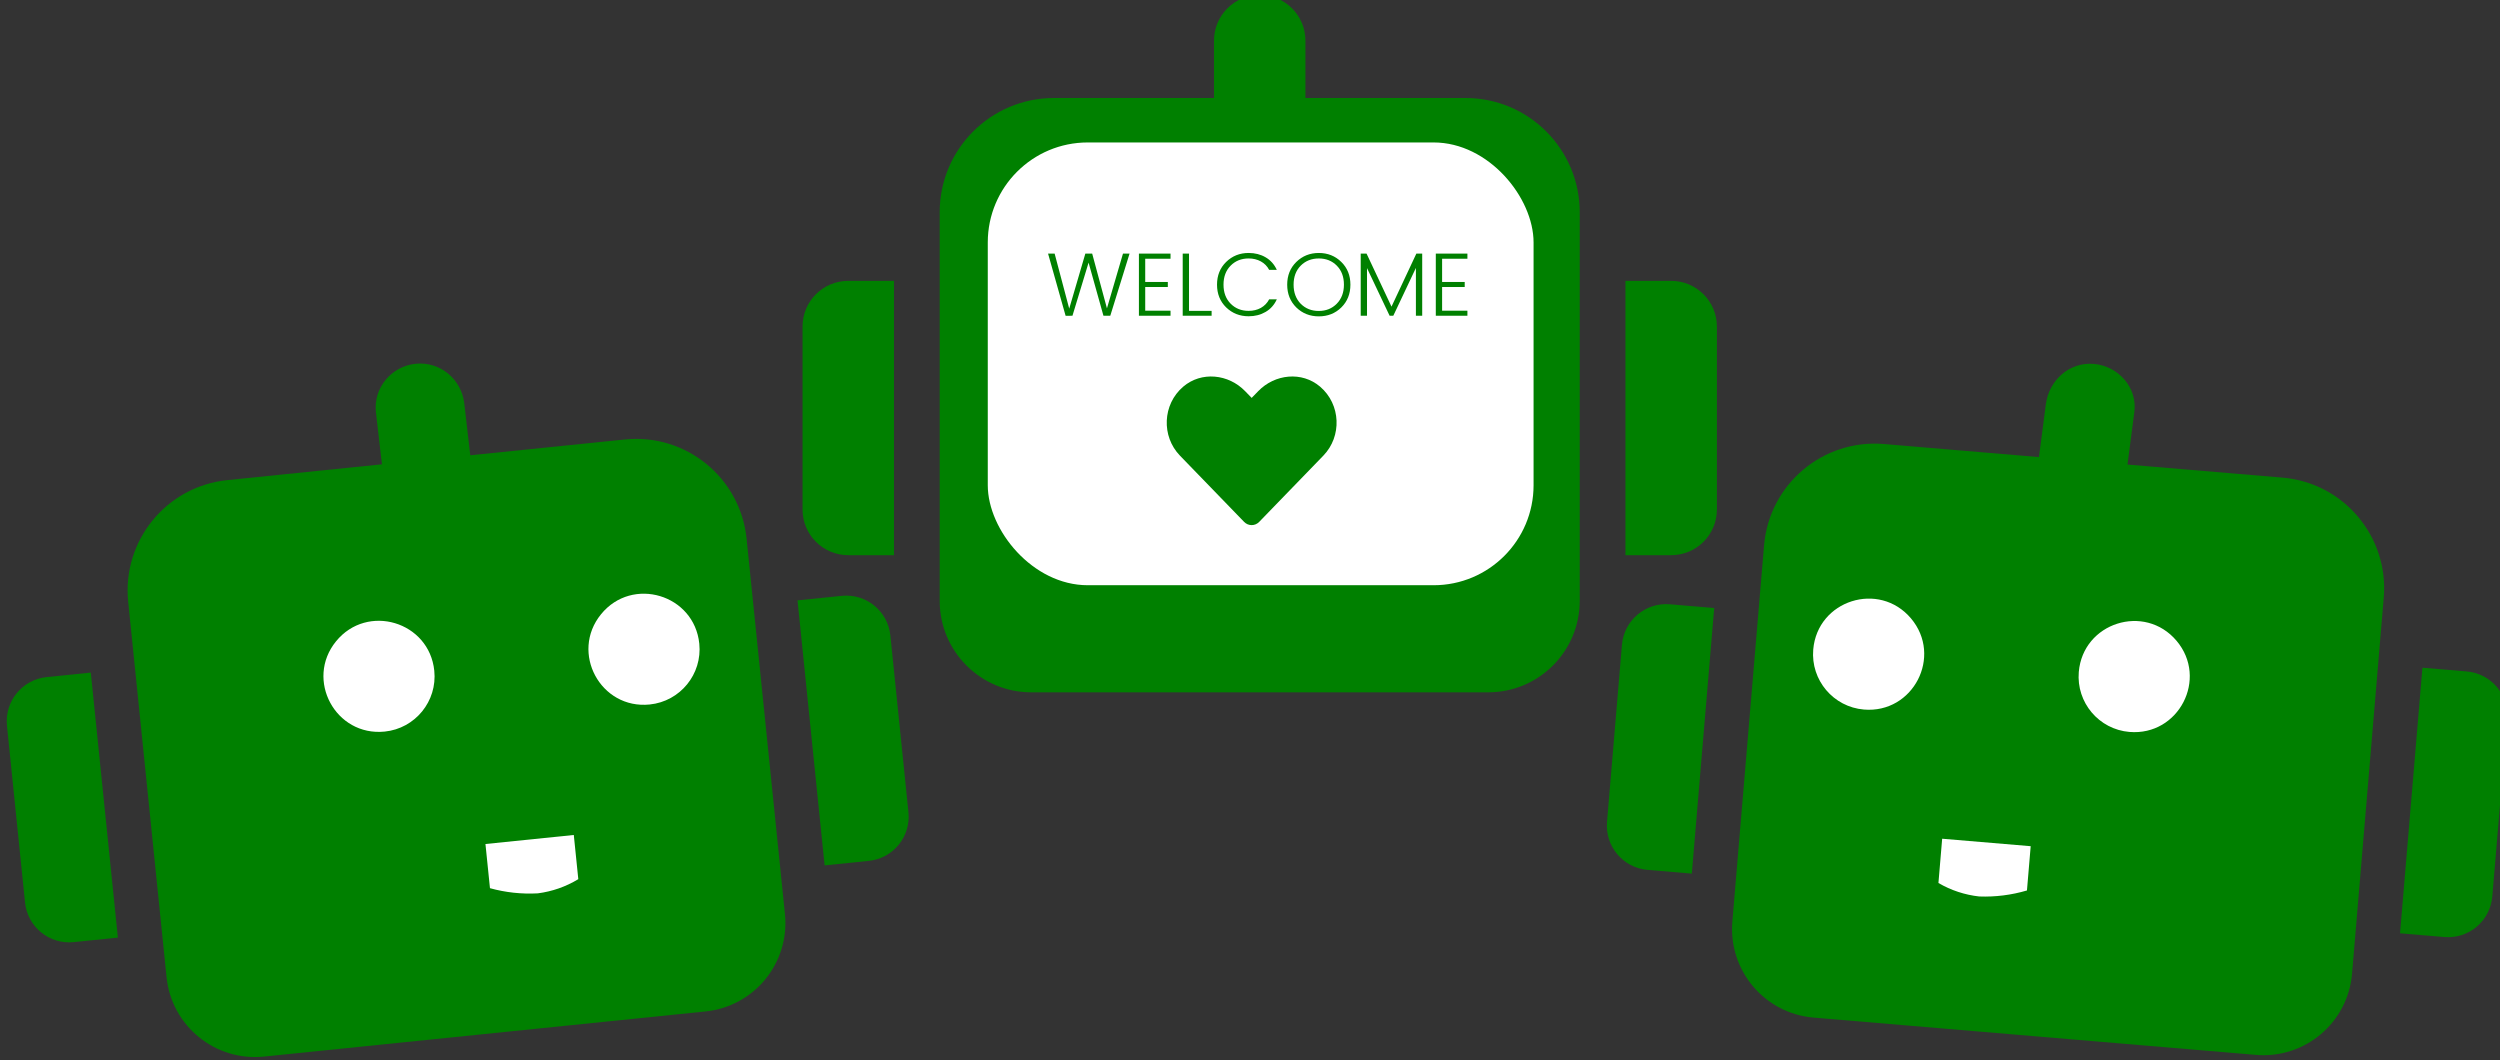 <?xml version="1.0" encoding="UTF-8" standalone="no"?>
<svg
   xmlns:dc="http://purl.org/dc/elements/1.1/"
   xmlns:cc="http://creativecommons.org/ns#"
   xmlns:rdf="http://www.w3.org/1999/02/22-rdf-syntax-ns#"
   xmlns:svg="http://www.w3.org/2000/svg"
   xmlns="http://www.w3.org/2000/svg"
   xmlns:sodipodi="http://sodipodi.sourceforge.net/DTD/sodipodi-0.dtd"
   xmlns:inkscape="http://www.inkscape.org/namespaces/inkscape"
   width="114.808mm"
   height="48.697mm"
   viewBox="0 0 114.808 48.697"
   version="1.1"
   id="svg889"
   inkscape:version="1.0rc1 (09960d6, 2020-04-09)"
   sodipodi:docname="robo_family_green.svg">
  <rect x="0" y="0" width="114.808" height="48.697" fill="#333333" stroke="none"/>
  <defs
     id="defs883" />
  <sodipodi:namedview
     fit-margin-bottom="0"
     fit-margin-right="0"
     fit-margin-left="0"
     fit-margin-top="0"
     id="base"
     pagecolor="#ffffff"
     bordercolor="#666666"
     borderopacity="1.0"
     inkscape:pageopacity="0.0"
     inkscape:pageshadow="2"
     inkscape:zoom="1.0645408"
     inkscape:cx="232.14929"
     inkscape:cy="121.50701"
     inkscape:document-units="mm"
     inkscape:current-layer="g1138"
     inkscape:document-rotation="0"
     showgrid="false"
     inkscape:window-width="1248"
     inkscape:window-height="943"
     inkscape:window-x="148"
     inkscape:window-y="23"
     inkscape:window-maximized="0" />
  <g
     transform="translate(-40.114,-28.568)"
     inkscape:label="Ebene 1"
     inkscape:groupmode="layer"
     id="layer1">
    <g
       id="g1138"
       transform="matrix(0.265,0,0,0.265,-156.183,175.612)">
      <g
         id="g882">
        <g
           transform="rotate(-5.029,860.245,-429.128)"
           id="g1125">
          <path
             d="m 742.405,-439.478 0.433,30.774 c 0.055,4.251 3.551,7.649 7.802,7.585 l 7.693,-0.108 -0.65,-46.161 -7.693,0.108 c -4.251,0.055 -7.649,3.551 -7.585,7.802 z m 111.015,-40.037 -26.927,0.379 -0.246,-9.043 c -0.116,-4.248 -3.553,-7.645 -7.802,-7.585 -4.249,0.06 -7.701,3.554 -7.585,7.802 l 0.246,9.043 -26.925,0.379 c -10.626,0.145 -19.12,8.882 -18.966,19.507 l 0.92,65.395 c 0.129,8.493 7.11,15.278 15.603,15.167 l 76.936,-1.083 c 8.495,-0.127 15.282,-7.108 15.171,-15.603 l -0.92,-65.392 c -0.146,-10.625 -8.88,-19.119 -19.505,-18.966 z m 35.055,30.287 -7.693,0.108 0.65,46.162 7.693,-0.108 c 4.251,-0.056 7.649,-3.551 7.585,-7.802 l -0.433,-30.775 c -0.056,-4.251 -3.552,-7.65 -7.803,-7.585 z"
             class="cls-1"
             data-name="Icon awesome-robot"
             id="Icon_awesome-robot-0-5"
             inkscape:connector-curvature="0"
             style="fill:#008000;stroke:none"
             sodipodi:nodetypes="cccccccccsssccccccccccccccccc" />
          <path
             style="fill:#ffffff;stroke:none"
             inkscape:connector-curvature="0"
             id="Icon_awesome-robot-0-1-6"
             data-name="Icon awesome-robot"
             class="cls-1"
             d="m 807.523,-432.74 c -8.568,0.117 -12.999,-10.182 -7.026,-16.323 5.974,-6.142 16.391,-1.997 16.512,6.571 0.076,5.314 -4.172,9.682 -9.486,9.753 z m 31.18,28.418 c -2.249,1.11 -4.707,1.734 -7.213,1.834 -2.794,-0.093 -5.555,-0.639 -8.173,-1.618 l -0.108,-7.694 15.387,-0.217 z m 14.982,-29.068 c -8.569,0.121 -13.004,-10.178 -7.031,-16.322 5.973,-6.144 16.393,-2 16.513,6.569 0.077,5.313 -4.17,9.68 -9.483,9.753 z"
             sodipodi:nodetypes="cscccccccccsccc" />
        </g>
        <path
           inkscape:connector-curvature="0"
           style="fill:#008000;fill-opacity:1"
           d="m 879.819,-498.287 v 31.691 c -0.005,4.378 3.545,7.928 7.923,7.923 h 7.923 v -47.537 h -7.923 c -4.378,-0.005 -7.928,3.545 -7.923,7.923 z m 114.878,-39.613 h -27.729 v -9.845 c 0.05,-4.41 -3.512,-8.012 -7.923,-8.012 -4.411,0 -7.972,3.602 -7.923,8.012 v 9.845 h -27.73 c -10.94,-0.003 -19.809,8.866 -19.806,19.806 v 67.342 c 0.008,8.748 7.097,15.837 15.845,15.845 h 79.226 c 8.748,-0.008 15.837,-7.097 15.845,-15.845 v -67.342 c 0,-10.94 -8.866,-19.809 -19.806,-19.806 z m 35.652,31.69 h -7.923 v 47.536 h 7.923 c 4.378,0.005 7.928,-3.545 7.923,-7.923 v -31.69 c 0,-4.378 -3.545,-7.928 -7.923,-7.923 z"
           class="cls-3"
           data-name="Icon awesome-robot"
           id="Icon_awesome-robot-99-8"
           sodipodi:nodetypes="ccccccccccsccccccccccccccccc" />
        <rect
           ry="17.326"
           y="-530.197"
           x="911.92"
           height="76.731"
           width="94.584"
           id="rect1254-8"
           style="fill:#ffffff;fill-opacity:1;stroke:none;stroke-width:1.074;stroke-opacity:0" />
        <g
           aria-label="WELCOME"
           id="text1258-7"
           style="font-style:normal;font-variant:normal;font-weight:normal;font-stretch:normal;font-size:15.605px;line-height:1.25;font-family:'Apple Braille';-inkscape-font-specification:'Apple Braille';fill:#008000;fill-opacity:1;stroke:none;stroke-width:0.39">
          <path
             inkscape:connector-curvature="0"
             d="m 935.351,-510.935 h 1.139 l -3.34,10.768 h -1.186 l -2.575,-9.207 -2.793,9.207 -1.186,0.016 -3.043,-10.783 h 1.139 l 2.528,9.535 2.793,-9.535 h 1.186 l 2.559,9.488 z"
             style="font-style:normal;font-variant:normal;font-weight:300;font-stretch:normal;font-family:Poppins;-inkscape-font-specification:'Poppins Light';fill:#008000;stroke-width:0.39"
             id="path850" />
          <path
             inkscape:connector-curvature="0"
             d="m 943.589,-510.935 v 0.89 h -4.385 v 4.026 h 3.917 v 0.874 h -3.917 v 4.104 h 4.385 v 0.874 h -5.478 v -10.768 z"
             style="font-style:normal;font-variant:normal;font-weight:300;font-stretch:normal;font-family:Poppins;-inkscape-font-specification:'Poppins Light';fill:#008000;stroke-width:0.39"
             id="path852" />
          <path
             inkscape:connector-curvature="0"
             d="m 945.701,-510.935 h 1.092 v 9.925 h 3.917 v 0.843 h -5.009 z"
             style="font-style:normal;font-variant:normal;font-weight:300;font-stretch:normal;font-family:Poppins;-inkscape-font-specification:'Poppins Light';fill:#008000;stroke-width:0.39"
             id="path854" />
          <path
             inkscape:connector-curvature="0"
             d="m 953.223,-501.619 q -1.576,-1.545 -1.576,-3.933 0,-2.388 1.576,-3.933 1.592,-1.561 3.901,-1.561 1.654,0 2.934,0.749 1.295,0.749 1.951,2.185 h -1.326 q -0.499,-0.952 -1.436,-1.467 -0.936,-0.515 -2.122,-0.515 -1.888,0 -3.121,1.248 -1.233,1.248 -1.233,3.293 0,2.044 1.233,3.293 1.233,1.248 3.121,1.248 1.186,0 2.122,-0.515 0.936,-0.531 1.436,-1.483 h 1.326 q -0.655,1.436 -1.951,2.185 -1.28,0.749 -2.934,0.749 -2.31,0 -3.901,-1.545 z"
             style="font-style:normal;font-variant:normal;font-weight:300;font-stretch:normal;font-family:Poppins;-inkscape-font-specification:'Poppins Light';fill:#008000;stroke-width:0.39"
             id="path856" />
          <path
             inkscape:connector-curvature="0"
             d="m 972.391,-502.243 q 1.248,-1.264 1.248,-3.308 0,-2.044 -1.233,-3.293 -1.233,-1.248 -3.121,-1.248 -1.888,0 -3.137,1.248 -1.233,1.248 -1.233,3.293 0,2.044 1.233,3.308 1.248,1.248 3.121,1.248 1.888,0 3.121,-1.248 z m -7.007,0.64 q -1.576,-1.561 -1.576,-3.948 0,-2.388 1.576,-3.933 1.592,-1.561 3.901,-1.561 2.325,0 3.901,1.561 1.576,1.545 1.576,3.933 0,2.388 -1.576,3.948 -1.576,1.545 -3.901,1.545 -2.31,0 -3.901,-1.545 z"
             style="font-style:normal;font-variant:normal;font-weight:300;font-stretch:normal;font-family:Poppins;-inkscape-font-specification:'Poppins Light';fill:#008000;stroke-width:0.39"
             id="path858" />
          <path
             inkscape:connector-curvature="0"
             d="m 987.204,-510.935 v 10.768 h -1.092 v -8.287 l -3.917,8.287 h -0.64 l -3.917,-8.255 v 8.255 h -1.092 v -10.768 h 1.014 l 4.323,9.192 4.307,-9.192 z"
             style="font-style:normal;font-variant:normal;font-weight:300;font-stretch:normal;font-family:Poppins;-inkscape-font-specification:'Poppins Light';fill:#008000;stroke-width:0.39"
             id="path860" />
          <path
             inkscape:connector-curvature="0"
             d="m 995.038,-510.935 v 0.89 H 990.653 v 4.026 h 3.917 v 0.874 H 990.653 v 4.104 h 4.385 v 0.874 h -5.478 v -10.768 z"
             style="font-style:normal;font-variant:normal;font-weight:300;font-stretch:normal;font-family:Poppins;-inkscape-font-specification:'Poppins Light';fill:#008000;stroke-width:0.39"
             id="path862" />
        </g>
        <path
           style="fill:#008000;fill-opacity:1;stroke-width:0.057"
           inkscape:connector-curvature="0"
           fill="currentColor"
           d="m 969.511,-487.877 c -3.15,-2.685 -7.836,-2.202 -10.727,0.782 l -1.133,1.167 -1.133,-1.167 c -2.886,-2.984 -7.577,-3.467 -10.727,-0.782 -3.61,3.081 -3.8,8.612 -0.569,11.952 l 11.124,11.486 c 0.719,0.742 1.886,0.742 2.604,0 l 11.124,-11.486 c 3.237,-3.34 3.047,-8.87 -0.563,-11.952 z"
           id="path948-3-9" />
        <g
           transform="matrix(-0.998,-0.07,-0.07,0.998,2165.621,80.693)"
           id="g1121">
          <path
             sodipodi:nodetypes="cccccccccsssccccccccccccccccc"
             style="fill:#008000;fill-opacity:1;stroke:none;stroke-width:2.966px;stroke-linecap:round;stroke-linejoin:round"
             inkscape:connector-curvature="0"
             id="Icon_awesome-robot-0-5-2"
             data-name="Icon awesome-robot"
             class="cls-1"
             d="m 1023.247,-440.153 0.433,30.774 c 0.055,4.251 3.551,7.649 7.801,7.585 l 7.693,-0.108 -0.65,-46.161 -7.693,0.108 c -4.251,0.055 -7.649,3.551 -7.585,7.802 z m 111.015,-40.037 -26.927,0.379 -0.545,-9.18 c -0.252,-4.242 -3.553,-7.645 -7.802,-7.585 -4.249,0.06 -7.837,3.56 -7.585,7.802 l 0.545,9.18 -26.925,0.379 c -10.626,0.145 -19.12,8.882 -18.966,19.507 l 0.92,65.395 c 0.129,8.493 7.11,15.278 15.603,15.167 l 76.936,-1.083 c 8.495,-0.127 15.282,-7.108 15.171,-15.603 l -0.92,-65.392 c -0.145,-10.625 -8.88,-19.119 -19.505,-18.966 z m 35.055,30.287 -7.693,0.108 0.65,46.162 7.693,-0.108 c 4.251,-0.056 7.649,-3.551 7.585,-7.802 l -0.433,-30.775 c -0.056,-4.251 -3.551,-7.65 -7.803,-7.585 z" />
          <path
             sodipodi:nodetypes="cscccccccccsccc"
             d="m 1088.365,-433.416 c -8.568,0.117 -12.999,-10.182 -7.026,-16.323 5.974,-6.142 16.391,-1.997 16.512,6.571 0.076,5.314 -4.172,9.682 -9.486,9.753 z m 31.18,28.418 c -2.249,1.11 -4.707,1.734 -7.213,1.834 -2.794,-0.093 -5.555,-0.639 -8.173,-1.618 l -0.108,-7.694 15.386,-0.217 z m 14.982,-29.068 c -8.569,0.121 -13.004,-10.178 -7.031,-16.322 5.973,-6.144 16.393,-2 16.513,6.569 0.077,5.313 -4.17,9.68 -9.483,9.753 z"
             class="cls-1"
             data-name="Icon awesome-robot"
             id="Icon_awesome-robot-0-1-6-9"
             inkscape:connector-curvature="0"
             style="fill:#ffffff;stroke:none;stroke-width:2.966px;stroke-linecap:round;stroke-linejoin:round" />
        </g>
      </g>
    </g>
  </g>
</svg>
